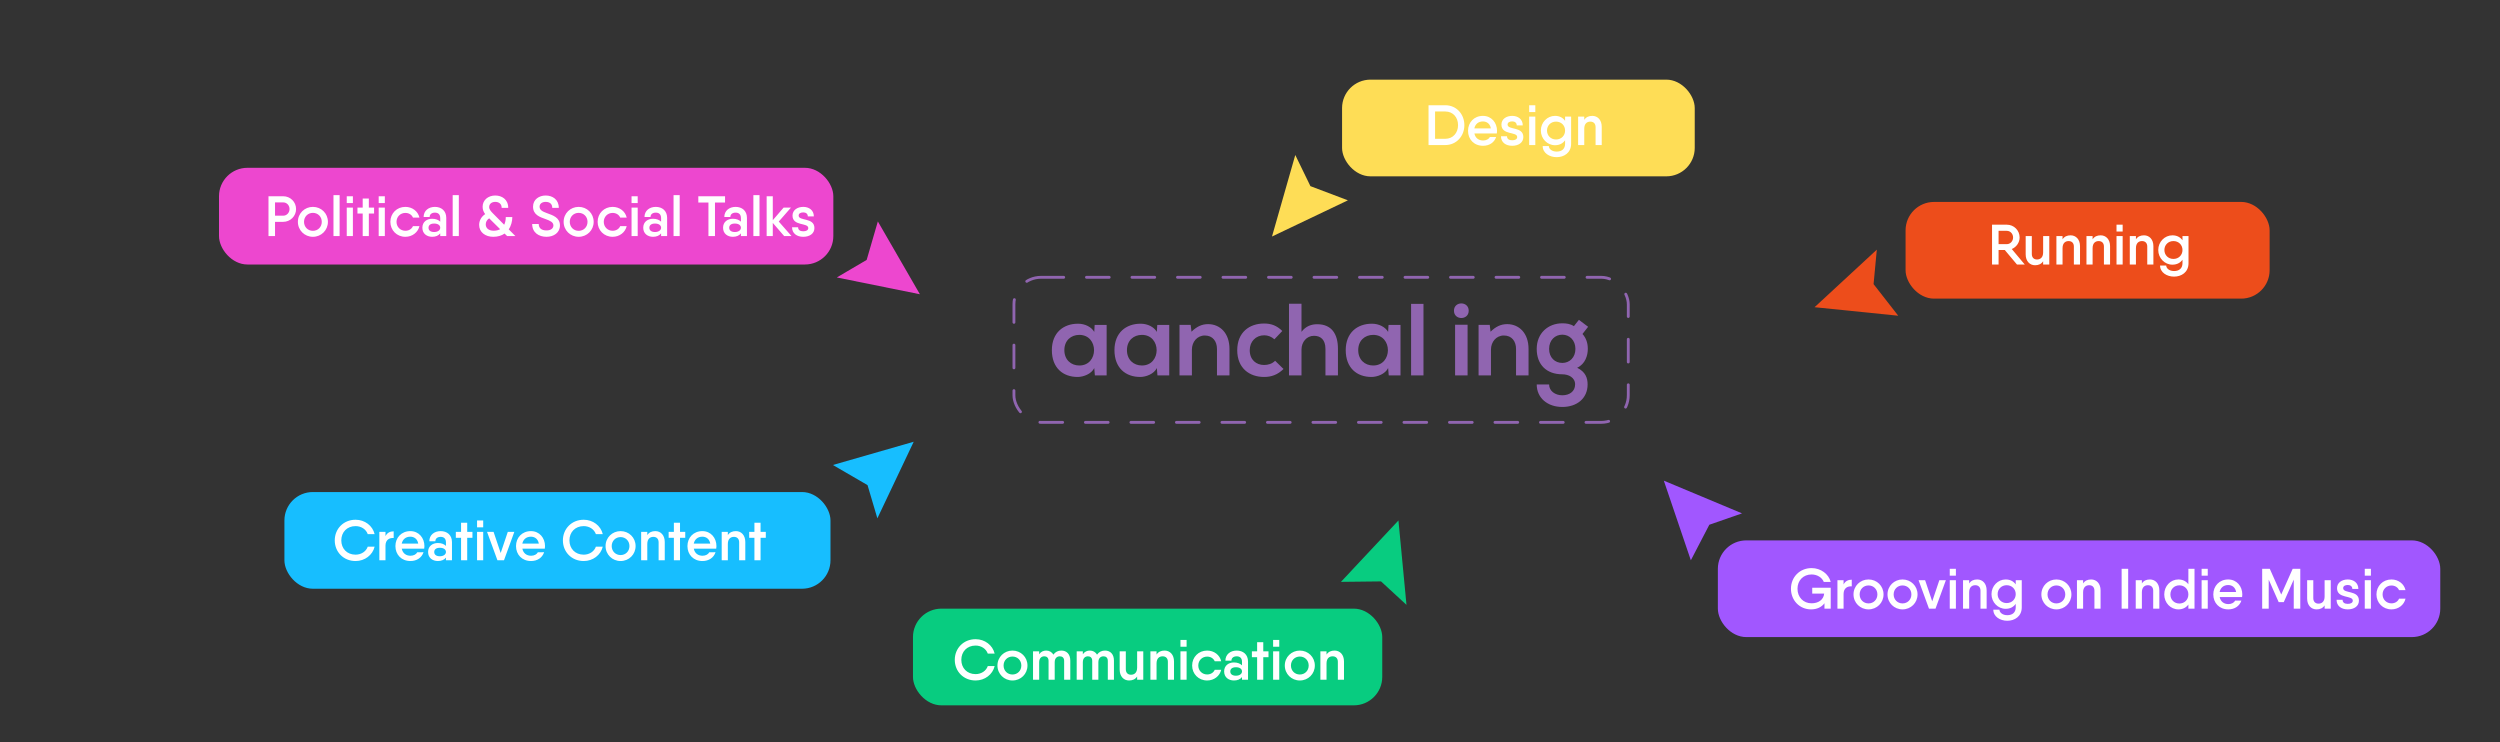 <svg width="879" height="261" viewBox="0 0 879 261" fill="none" xmlns="http://www.w3.org/2000/svg">
<rect x="0" y="0" width="879" height="261" fill="#333333" stroke="none"/>
<path d="M594.5 197L585 169L612.5 180.5L601 184.5L594.5 197Z" fill="#A157FF"/>
<path d="M471.48 204.582L491.691 183L494.519 212.673L485.568 204.419L471.48 204.582Z" fill="#08CC80"/>
<path d="M667.416 111.008L638 108.013L659.888 87.779L658.747 99.901L667.416 111.008Z" fill="#ED4D1B"/>
<path d="M473.922 70.434L447.233 83.16L455.42 54.499L460.745 65.449L473.922 70.434Z" fill="#FEDD56"/>
<path d="M308.653 77.856L323.439 103.461L294.223 97.553L304.72 91.384L308.653 77.856Z" fill="#ED47CF"/>
<path d="M292.845 163.49L321.261 155.315L308.482 182.245L305.026 170.569L292.845 163.49Z" fill="#17BEFF"/>
<rect x="604" y="190" width="254" height="34" rx="10" fill="#A157FF"/>
<rect x="321" y="214" width="165" height="34" rx="10" fill="#08CC80"/>
<rect x="670" y="71" width="128" height="34" rx="10" fill="#ED4D1B"/>
<rect x="471.871" y="28" width="124" height="34" rx="10" fill="#FEDD56"/>
<rect x="356.5" y="97.5" width="216" height="51" rx="9.5" stroke="#9065B0" stroke-linecap="round" stroke-linejoin="round" stroke-dasharray="8 8"/>
<rect x="77" y="59" width="216" height="34" rx="10" fill="#ED47CF"/>
<rect x="100" y="173" width="192" height="34" rx="10" fill="#17BEFF"/>
<path d="M384.739 116.7C383.731 114.936 381.463 113.82 379.087 113.82C373.903 113.784 369.835 116.988 369.835 123.108C369.835 129.336 373.723 132.576 378.979 132.54C380.959 132.504 383.731 131.496 384.739 129.408L384.955 132H389.095V114.252H384.883L384.739 116.7ZM379.483 117.744C386.395 117.744 386.395 128.508 379.483 128.508C376.567 128.508 374.227 126.492 374.227 123.108C374.227 119.724 376.567 117.744 379.483 117.744ZM406.747 116.7C405.739 114.936 403.471 113.82 401.095 113.82C395.911 113.784 391.843 116.988 391.843 123.108C391.843 129.336 395.731 132.576 400.987 132.54C402.967 132.504 405.739 131.496 406.747 129.408L406.963 132H411.103V114.252H406.891L406.747 116.7ZM401.491 117.744C408.403 117.744 408.403 128.508 401.491 128.508C398.575 128.508 396.235 126.492 396.235 123.108C396.235 119.724 398.575 117.744 401.491 117.744ZM432.283 132V122.676C432.283 117.096 428.935 113.964 424.759 113.964C422.527 113.964 420.727 114.864 418.927 116.628L418.639 114.216H414.715V132H419.071V122.928C419.071 120.228 420.907 117.96 423.607 117.96C426.415 117.96 427.891 120.012 427.891 122.712V132H432.283ZM448.333 126.852C447.253 127.932 445.849 128.328 444.445 128.328C441.709 128.328 439.405 126.528 439.405 123.144C439.405 120.048 441.565 117.888 444.517 117.888C445.741 117.888 447.037 118.356 448.081 119.292L450.853 116.376C448.909 114.468 446.965 113.748 444.445 113.748C439.297 113.748 435.013 116.844 435.013 123.144C435.013 129.444 439.297 132.54 444.445 132.54C447.073 132.54 449.233 131.748 451.285 129.732L448.333 126.852ZM453.213 106.8V132H457.605V122.928C457.605 120.264 459.405 118.068 461.997 118.068C464.337 118.068 466.029 119.436 466.029 122.676V132H470.421V122.64C470.421 117.42 468.189 114 463.149 114C461.133 114 459.189 114.612 457.605 116.664V106.8H453.213ZM488.063 116.7C487.055 114.936 484.787 113.82 482.411 113.82C477.227 113.784 473.159 116.988 473.159 123.108C473.159 129.336 477.047 132.576 482.303 132.54C484.283 132.504 487.055 131.496 488.063 129.408L488.279 132H492.419V114.252H488.207L488.063 116.7ZM482.807 117.744C489.719 117.744 489.719 128.508 482.807 128.508C479.891 128.508 477.551 126.492 477.551 123.108C477.551 119.724 479.891 117.744 482.807 117.744ZM496.139 106.836V132H500.495V106.836H496.139ZM516 114.18V132H511.608V114.18H516ZM511.212 109.248C511.212 112.668 516.396 112.668 516.396 109.248C516.396 105.828 511.212 105.828 511.212 109.248ZM537.435 132V122.676C537.435 117.096 534.087 113.964 529.911 113.964C527.679 113.964 525.879 114.864 524.079 116.628L523.791 114.216H519.867V132H524.223V122.928C524.223 120.228 526.059 117.96 528.759 117.96C531.567 117.96 533.043 120.012 533.043 122.712V132H537.435ZM553.378 114.684C552.154 113.856 550.714 113.676 549.31 113.676C544.342 113.676 540.31 117.132 540.31 122.676C540.31 128.22 543.766 131.604 549.31 131.604C551.506 131.604 553.81 132.72 553.81 135.168C553.81 137.616 551.83 138.984 549.31 138.984C546.79 138.984 544.666 137.472 544.666 135.168H540.31C540.31 139.956 544.162 143.088 549.31 143.088C554.458 143.088 558.202 140.064 558.202 135.168C558.202 132.9 557.482 130.776 554.53 129.3C557.446 127.968 558.274 124.872 558.274 122.676C558.274 120.732 557.77 118.968 556.402 117.42L558.382 114.9L555.142 112.452L553.378 114.684ZM549.31 117.672C551.83 117.672 553.918 119.616 553.918 122.676C553.918 125.736 551.83 127.608 549.31 127.608C546.754 127.608 544.666 125.772 544.666 122.676C544.666 119.58 546.754 117.672 549.31 117.672Z" fill="#9065B0"/>
<path d="M508.171 37H504.571H502.271V51H503.071H508.171C512.031 51 514.871 47.9 514.871 44C514.871 40.08 512.031 37 508.171 37ZM508.171 48.8H504.571V39.2H508.171C510.831 39.2 512.651 41.22 512.651 44C512.651 46.76 510.831 48.8 508.171 48.8ZM518.401 46.92H526.281C526.321 46.64 526.361 46.32 526.361 46.02C526.361 43.14 524.401 40.74 521.401 40.74C518.281 40.74 516.161 43.04 516.161 46C516.161 49 518.261 51.26 521.441 51.26C523.681 51.26 525.421 50.08 526.041 48.16L523.841 48.18C523.481 48.88 522.581 49.4 521.481 49.4C519.941 49.4 518.721 48.56 518.401 46.92ZM518.381 45.14C518.681 43.66 519.781 42.7 521.401 42.7C522.681 42.7 523.901 43.44 524.181 45.14H518.381ZM530.065 43.8C530.065 43.04 530.785 42.68 531.685 42.68C532.525 42.68 533.285 43.1 533.285 44.08H535.405C535.405 41.88 533.685 40.74 531.685 40.74C529.625 40.74 527.905 41.86 527.905 43.8C527.905 47.62 533.445 46.2 533.445 48.18C533.445 48.94 532.725 49.32 531.685 49.32C530.625 49.32 529.865 48.9 529.865 47.9H527.745C527.745 50.1 529.465 51.26 531.685 51.26C533.885 51.26 535.605 50.16 535.605 48.18C535.605 44.36 530.065 45.82 530.065 43.8ZM537.658 39.4H539.818V37H537.658V39.4ZM537.658 51H539.818V41H537.658V51ZM550.286 41V42.48C549.526 41.4 548.346 40.74 546.746 40.74C544.026 40.74 541.766 43.02 541.766 45.9C541.766 48.76 544.026 51.06 546.746 51.06C548.346 51.06 549.526 50.4 550.286 49.32V50.54C550.286 52.28 549.206 53.3 547.326 53.3C545.566 53.3 544.566 52.28 544.566 51.36H542.406C542.406 53.8 544.786 55.26 547.326 55.26C549.886 55.26 552.406 53.76 552.406 50.54V41H550.286ZM547.106 49.04C545.286 49.04 543.926 47.7 543.926 45.9C543.926 44.1 545.286 42.76 547.106 42.76C548.926 42.76 550.286 44.1 550.286 45.9C550.286 47.7 548.926 49.04 547.106 49.04ZM559.865 40.74C558.625 40.74 557.665 41.16 557.025 42.14V41H554.865V51H557.025V45.26C557.025 43.42 558.045 42.76 559.165 42.76C560.225 42.76 561.005 43.4 561.005 44.68V51H563.165V44.56C563.165 42.16 561.725 40.74 559.865 40.74Z" fill="white"/>
<path d="M709.16 93H711.9L707.34 87.56C708.96 86.88 710.1 85.28 710.1 83.5C710.1 81 708.1 79 705.6 79H702.7H700.4V93H702.7V87.9H704.88L709.16 93ZM702.7 81.16H705.6C706.82 81.16 707.8 82.18 707.8 83.5C707.8 84.8 706.82 85.84 705.6 85.84H702.7V81.16ZM718.367 83V88.74C718.367 90.56 717.347 91.24 716.207 91.24C715.167 91.24 714.387 90.6 714.387 89.3V83H712.227V89.44C712.227 91.84 713.667 93.26 715.527 93.26C716.747 93.26 717.727 92.84 718.367 91.86V93H720.527V83H718.367ZM728.033 82.74C726.793 82.74 725.833 83.16 725.193 84.14V83H723.033V93H725.193V87.26C725.193 85.42 726.213 84.76 727.333 84.76C728.393 84.76 729.173 85.4 729.173 86.68V93H731.333V86.56C731.333 84.16 729.893 82.74 728.033 82.74ZM738.6 82.74C737.36 82.74 736.4 83.16 735.76 84.14V83H733.6V93H735.76V87.26C735.76 85.42 736.78 84.76 737.9 84.76C738.96 84.76 739.74 85.4 739.74 86.68V93H741.9V86.56C741.9 84.16 740.46 82.74 738.6 82.74ZM744.166 81.4H746.326V79H744.166V81.4ZM744.166 93H746.326V83H744.166V93ZM753.834 82.74C752.594 82.74 751.634 83.16 750.994 84.14V83H748.834V93H750.994V87.26C750.994 85.42 752.014 84.76 753.134 84.76C754.194 84.76 754.974 85.4 754.974 86.68V93H757.134V86.56C757.134 84.16 755.694 82.74 753.834 82.74ZM767.361 83V84.48C766.601 83.4 765.421 82.74 763.821 82.74C761.101 82.74 758.841 85.02 758.841 87.9C758.841 90.76 761.101 93.06 763.821 93.06C765.421 93.06 766.601 92.4 767.361 91.32V92.54C767.361 94.28 766.281 95.3 764.401 95.3C762.641 95.3 761.641 94.28 761.641 93.36H759.481C759.481 95.8 761.861 97.26 764.401 97.26C766.961 97.26 769.481 95.76 769.481 92.54V83H767.361ZM764.181 91.04C762.361 91.04 761.001 89.7 761.001 87.9C761.001 86.1 762.361 84.76 764.181 84.76C766.001 84.76 767.361 86.1 767.361 87.9C767.361 89.7 766.001 91.04 764.181 91.04Z" fill="white"/>
<path d="M637.18 208.7H641.38C641.18 210.92 639.28 212.12 636.96 212.12C634.06 212.12 632 209.98 632 207C632 204.12 634 201.98 636.96 201.98C638.96 201.98 640.66 203.1 641.24 204.6H643.68C642.96 201.82 640.2 199.74 636.96 199.74C632.76 199.74 629.7 202.94 629.7 207C629.7 211.06 632.72 214.26 636.76 214.26C638.78 214.26 640.46 213.5 641.48 212.1V214H643.68V208.7V206.64H637.18V208.7ZM648.201 205.5V204H646.041V214H648.201V208.86C648.201 206.72 649.661 206.06 651.081 206.16V203.82C649.861 203.82 648.801 204.28 648.201 205.5ZM656.972 214.26C659.912 214.26 662.252 211.96 662.252 209C662.252 206.02 659.912 203.74 656.972 203.74C654.052 203.74 651.692 206.02 651.692 209C651.692 211.96 654.052 214.26 656.972 214.26ZM656.972 212.16C655.212 212.16 653.852 210.82 653.852 209C653.852 207.18 655.212 205.84 656.972 205.84C658.732 205.84 660.092 207.18 660.092 209C660.092 210.82 658.732 212.16 656.972 212.16ZM668.925 214.26C671.865 214.26 674.205 211.96 674.205 209C674.205 206.02 671.865 203.74 668.925 203.74C666.005 203.74 663.645 206.02 663.645 209C663.645 211.96 666.005 214.26 668.925 214.26ZM668.925 212.16C667.165 212.16 665.805 210.82 665.805 209C665.805 207.18 667.165 205.84 668.925 205.84C670.685 205.84 672.045 207.18 672.045 209C672.045 210.82 670.685 212.16 668.925 212.16ZM681.869 204L679.369 211.44L676.869 204H674.569L678.229 214H678.509H680.529L684.169 204H681.869ZM685.533 202.4H687.693V200H685.533V202.4ZM685.533 214H687.693V204H685.533V214ZM695.201 203.74C693.961 203.74 693.001 204.16 692.361 205.14V204H690.201V214H692.361V208.26C692.361 206.42 693.381 205.76 694.501 205.76C695.561 205.76 696.341 206.4 696.341 207.68V214H698.501V207.56C698.501 205.16 697.061 203.74 695.201 203.74ZM708.728 204V205.48C707.968 204.4 706.788 203.74 705.188 203.74C702.468 203.74 700.208 206.02 700.208 208.9C700.208 211.76 702.468 214.06 705.188 214.06C706.788 214.06 707.968 213.4 708.728 212.32V213.54C708.728 215.28 707.648 216.3 705.768 216.3C704.008 216.3 703.008 215.28 703.008 214.36H700.848C700.848 216.8 703.228 218.26 705.768 218.26C708.328 218.26 710.848 216.76 710.848 213.54V204H708.728ZM705.548 212.04C703.728 212.04 702.368 210.7 702.368 208.9C702.368 207.1 703.728 205.76 705.548 205.76C707.368 205.76 708.728 207.1 708.728 208.9C708.728 210.7 707.368 212.04 705.548 212.04ZM723.027 214.26C725.967 214.26 728.307 211.96 728.307 209C728.307 206.02 725.967 203.74 723.027 203.74C720.107 203.74 717.747 206.02 717.747 209C717.747 211.96 720.107 214.26 723.027 214.26ZM723.027 212.16C721.267 212.16 719.907 210.82 719.907 209C719.907 207.18 721.267 205.84 723.027 205.84C724.787 205.84 726.147 207.18 726.147 209C726.147 210.82 724.787 212.16 723.027 212.16ZM735.26 203.74C734.02 203.74 733.06 204.16 732.42 205.14V204H730.26V214H732.42V208.26C732.42 206.42 733.44 205.76 734.56 205.76C735.62 205.76 736.4 206.4 736.4 207.68V214H738.56V207.56C738.56 205.16 737.12 203.74 735.26 203.74ZM745.966 200V214H748.266V200H745.966ZM755.924 203.74C754.684 203.74 753.724 204.16 753.084 205.14V204H750.924V214H753.084V208.26C753.084 206.42 754.104 205.76 755.224 205.76C756.284 205.76 757.064 206.4 757.064 207.68V214H759.224V207.56C759.224 205.16 757.784 203.74 755.924 203.74ZM769.43 200V205.44C768.67 204.38 767.49 203.74 765.91 203.74C763.19 203.74 760.95 206.02 760.95 209C760.95 211.96 763.19 214.26 765.91 214.26C767.49 214.26 768.67 213.6 769.43 212.56V214H771.59V200H769.43ZM766.27 212.2C764.47 212.2 763.11 210.86 763.11 209C763.11 207.14 764.47 205.8 766.27 205.8C768.07 205.8 769.43 207.14 769.43 209C769.43 210.86 768.07 212.2 766.27 212.2ZM774.088 202.4H776.248V200H774.088V202.4ZM774.088 214H776.248V204H774.088V214ZM780.436 209.92H788.316C788.356 209.64 788.396 209.32 788.396 209.02C788.396 206.14 786.436 203.74 783.436 203.74C780.316 203.74 778.196 206.04 778.196 209C778.196 212 780.296 214.26 783.476 214.26C785.716 214.26 787.456 213.08 788.076 211.16L785.876 211.18C785.516 211.88 784.616 212.4 783.516 212.4C781.976 212.4 780.756 211.56 780.436 209.92ZM780.416 208.14C780.716 206.66 781.816 205.7 783.436 205.7C784.716 205.7 785.936 206.44 786.216 208.14H780.416ZM808.78 200H806.1L802.08 209.04L798.06 200H797.68H795.38V214H797.68V203.8L801.18 211.7H802.98L806.48 203.8V214H808.78V200ZM817.332 204V209.74C817.332 211.56 816.312 212.24 815.172 212.24C814.132 212.24 813.352 211.6 813.352 210.3V204H811.192V210.44C811.192 212.84 812.632 214.26 814.492 214.26C815.712 214.26 816.692 213.84 817.332 212.86V214H819.492V204H817.332ZM823.858 206.8C823.858 206.04 824.578 205.68 825.478 205.68C826.318 205.68 827.078 206.1 827.078 207.08H829.198C829.198 204.88 827.478 203.74 825.478 203.74C823.418 203.74 821.698 204.86 821.698 206.8C821.698 210.62 827.238 209.2 827.238 211.18C827.238 211.94 826.518 212.32 825.478 212.32C824.418 212.32 823.658 211.9 823.658 210.9H821.538C821.538 213.1 823.258 214.26 825.478 214.26C827.678 214.26 829.398 213.16 829.398 211.18C829.398 207.36 823.858 208.82 823.858 206.8ZM831.451 202.4H833.611V200H831.451V202.4ZM831.451 214H833.611V204H831.451V214ZM845.779 210.5H843.499C843.099 211.48 842.079 212.14 840.839 212.14C839.079 212.14 837.719 210.8 837.719 209C837.719 207.2 839.079 205.86 840.839 205.86C842.059 205.86 843.079 206.5 843.499 207.5H845.779C845.279 205.28 843.259 203.74 840.839 203.74C837.819 203.74 835.559 206.02 835.559 209C835.559 211.96 837.819 214.26 840.839 214.26C843.259 214.26 845.279 212.7 845.779 210.5Z" fill="white"/>
<path d="M99.56 69H96.7H94.4V83H96.7V78H99.56C102.1 78 104.1 75.98 104.1 73.5C104.1 71 102.1 69 99.56 69ZM99.56 75.84H96.7V71.16H99.56C100.82 71.16 101.8 72.18 101.8 73.5C101.8 74.8 100.82 75.84 99.56 75.84ZM110.015 83.26C112.955 83.26 115.295 80.96 115.295 78C115.295 75.02 112.955 72.74 110.015 72.74C107.095 72.74 104.735 75.02 104.735 78C104.735 80.96 107.095 83.26 110.015 83.26ZM110.015 81.16C108.255 81.16 106.895 79.82 106.895 78C106.895 76.18 108.255 74.84 110.015 74.84C111.775 74.84 113.135 76.18 113.135 78C113.135 79.82 111.775 81.16 110.015 81.16ZM117.248 83H119.408V68.6H117.248V83ZM121.916 71.4H124.076V69H121.916V71.4ZM121.916 83H124.076V73H121.916V83ZM131.524 73H129.684V69.8H127.524V73H125.684V75.08H127.524V83H129.684V75.08H131.524V73ZM133.147 71.4H135.307V69H133.147V71.4ZM133.147 83H135.307V73H133.147V83ZM147.475 79.5H145.195C144.795 80.48 143.775 81.14 142.535 81.14C140.775 81.14 139.415 79.8 139.415 78C139.415 76.2 140.775 74.86 142.535 74.86C143.755 74.86 144.775 75.5 145.195 76.5H147.475C146.975 74.28 144.955 72.74 142.535 72.74C139.515 72.74 137.255 75.02 137.255 78C137.255 80.96 139.515 83.26 142.535 83.26C144.955 83.26 146.975 81.7 147.475 79.5ZM152.925 72.74C150.705 72.74 148.945 74.08 148.945 76.3H151.065C151.065 75.3 151.865 74.76 152.925 74.76C153.985 74.76 154.785 75.3 154.785 76.7V77.94C154.165 77.32 153.225 76.92 151.945 76.92C150.145 76.92 148.505 77.96 148.505 80.08C148.505 82.2 150.145 83.26 151.945 83.26C153.225 83.26 154.165 82.84 154.785 82.06V83H156.905V76.6C156.905 74.08 155.145 72.74 152.925 72.74ZM152.645 81.58C151.285 81.58 150.665 80.94 150.665 80.08C150.665 79.22 151.285 78.6 152.645 78.6C153.925 78.6 154.785 79.16 154.785 80.08C154.785 80.94 153.925 81.58 152.645 81.58ZM159.162 83H161.322V68.6H159.162V83ZM181.21 83L178.87 80.64C179.75 79.34 180.13 77.74 180.13 76.32H177.83C177.83 77.4 177.63 78.3 177.27 79.02L173.29 75C172.65 74.36 171.99 73.62 171.99 72.82C171.99 71.62 172.95 70.98 174.13 70.98C175.35 70.98 176.39 71.64 176.39 73.08H178.69C178.69 70.1 176.45 68.74 174.13 68.74C171.67 68.74 169.69 70.32 169.69 72.68C169.69 73.78 170.05 74.58 170.59 75.28C169.23 76.18 168.47 77.56 168.47 79.08C168.47 81.68 170.67 83.26 173.43 83.26C175.09 83.26 176.41 82.82 177.41 82.12L178.31 83H181.21ZM173.57 81.12C171.83 81.12 170.79 80.22 170.79 78.9C170.79 78.12 171.15 77.32 171.99 76.76L175.85 80.58C175.21 80.94 174.45 81.12 173.57 81.12ZM192.156 83.26C194.676 83.26 196.876 81.84 196.876 79.26C196.876 76.44 194.316 75.68 192.256 74.92C190.836 74.4 189.716 73.88 189.716 72.66C189.716 71.64 190.596 70.98 191.856 70.98C193.256 70.98 194.176 71.68 194.176 73.08H196.476C196.476 70.16 194.276 68.74 191.856 68.74C189.576 68.74 187.416 70.1 187.416 72.66C187.416 75.56 189.836 76.32 191.896 77.06C193.336 77.58 194.576 78.1 194.576 79.26C194.576 80.3 193.676 81.02 192.156 81.02C190.456 81.02 189.416 80.26 189.416 78.76H187.116C187.116 81.78 189.436 83.26 192.156 83.26ZM203.453 83.26C206.393 83.26 208.733 80.96 208.733 78C208.733 75.02 206.393 72.74 203.453 72.74C200.533 72.74 198.173 75.02 198.173 78C198.173 80.96 200.533 83.26 203.453 83.26ZM203.453 81.16C201.693 81.16 200.333 79.82 200.333 78C200.333 76.18 201.693 74.84 203.453 74.84C205.213 74.84 206.573 76.18 206.573 78C206.573 79.82 205.213 81.16 203.453 81.16ZM220.346 79.5H218.066C217.666 80.48 216.646 81.14 215.406 81.14C213.646 81.14 212.286 79.8 212.286 78C212.286 76.2 213.646 74.86 215.406 74.86C216.626 74.86 217.646 75.5 218.066 76.5H220.346C219.846 74.28 217.826 72.74 215.406 72.74C212.386 72.74 210.126 75.02 210.126 78C210.126 80.96 212.386 83.26 215.406 83.26C217.826 83.26 219.846 81.7 220.346 79.5ZM222.053 71.4H224.213V69H222.053V71.4ZM222.053 83H224.213V73H222.053V83ZM230.581 72.74C228.361 72.74 226.601 74.08 226.601 76.3H228.721C228.721 75.3 229.521 74.76 230.581 74.76C231.641 74.76 232.441 75.3 232.441 76.7V77.94C231.821 77.32 230.881 76.92 229.601 76.92C227.801 76.92 226.161 77.96 226.161 80.08C226.161 82.2 227.801 83.26 229.601 83.26C230.881 83.26 231.821 82.84 232.441 82.06V83H234.561V76.6C234.561 74.08 232.801 72.74 230.581 72.74ZM230.301 81.58C228.941 81.58 228.321 80.94 228.321 80.08C228.321 79.22 228.941 78.6 230.301 78.6C231.581 78.6 232.441 79.16 232.441 80.08C232.441 80.94 231.581 81.58 230.301 81.58ZM236.819 83H238.979V68.6H236.819V83ZM254.927 69H251.387H245.527V71.2H249.087V83H251.387V71.2H254.927V69ZM258.647 72.74C256.427 72.74 254.667 74.08 254.667 76.3H256.787C256.787 75.3 257.587 74.76 258.647 74.76C259.707 74.76 260.507 75.3 260.507 76.7V77.94C259.887 77.32 258.947 76.92 257.667 76.92C255.867 76.92 254.227 77.96 254.227 80.08C254.227 82.2 255.867 83.26 257.667 83.26C258.947 83.26 259.887 82.84 260.507 82.06V83H262.627V76.6C262.627 74.08 260.867 72.74 258.647 72.74ZM258.367 81.58C257.007 81.58 256.387 80.94 256.387 80.08C256.387 79.22 257.007 78.6 258.367 78.6C259.647 78.6 260.507 79.16 260.507 80.08C260.507 80.94 259.647 81.58 258.367 81.58ZM264.885 83H267.045V68.6H264.885V83ZM278.293 83L273.813 77.9L278.093 73H275.513L271.713 77.42V69H269.553V83H271.713V78.38L275.713 83H278.293ZM280.808 75.8C280.808 75.04 281.528 74.68 282.428 74.68C283.268 74.68 284.028 75.1 284.028 76.08H286.148C286.148 73.88 284.428 72.74 282.428 72.74C280.368 72.74 278.648 73.86 278.648 75.8C278.648 79.62 284.188 78.2 284.188 80.18C284.188 80.94 283.468 81.32 282.428 81.32C281.368 81.32 280.608 80.9 280.608 79.9H278.488C278.488 82.1 280.208 83.26 282.428 83.26C284.628 83.26 286.348 82.16 286.348 80.18C286.348 76.36 280.808 77.82 280.808 75.8Z" fill="white"/>
<path d="M343.02 239.26C346.26 239.26 349.02 237.16 349.72 234.2H347.3C346.72 235.9 345 237.02 343.02 237.02C340 237.02 338 234.88 338 232C338 229.12 340 226.98 343.02 226.98C345 226.98 346.7 228.1 347.3 229.8H349.72C349 226.82 346.26 224.74 343.02 224.74C338.76 224.74 335.7 227.94 335.7 232C335.7 236.06 338.76 239.26 343.02 239.26ZM355.98 239.26C358.92 239.26 361.26 236.96 361.26 234C361.26 231.02 358.92 228.74 355.98 228.74C353.06 228.74 350.7 231.02 350.7 234C350.7 236.96 353.06 239.26 355.98 239.26ZM355.98 237.16C354.22 237.16 352.86 235.82 352.86 234C352.86 232.18 354.22 230.84 355.98 230.84C357.74 230.84 359.1 232.18 359.1 234C359.1 235.82 357.74 237.16 355.98 237.16ZM373.173 228.74C372.033 228.74 371.073 229.18 370.353 230.18C369.833 229.24 368.913 228.74 367.853 228.74C366.873 228.74 365.973 229.12 365.373 230.04V229H363.213V239H365.373V232.86C365.373 231.22 366.373 230.76 367.173 230.76C367.973 230.76 368.673 231.2 368.673 232.38V239H370.833V232.86C370.833 231.22 371.833 230.76 372.633 230.76C373.453 230.76 374.153 231.2 374.153 232.38V239H376.313V232.26C376.313 229.96 374.993 228.74 373.173 228.74ZM388.525 228.74C387.385 228.74 386.425 229.18 385.705 230.18C385.185 229.24 384.265 228.74 383.205 228.74C382.225 228.74 381.325 229.12 380.725 230.04V229H378.565V239H380.725V232.86C380.725 231.22 381.725 230.76 382.525 230.76C383.325 230.76 384.025 231.2 384.025 232.38V239H386.185V232.86C386.185 231.22 387.185 230.76 387.985 230.76C388.805 230.76 389.505 231.2 389.505 232.38V239H391.665V232.26C391.665 229.96 390.345 228.74 388.525 228.74ZM399.816 229V234.74C399.816 236.56 398.796 237.24 397.656 237.24C396.616 237.24 395.836 236.6 395.836 235.3V229H393.676V235.44C393.676 237.84 395.116 239.26 396.976 239.26C398.196 239.26 399.176 238.84 399.816 237.86V239H401.976V229H399.816ZM409.483 228.74C408.243 228.74 407.283 229.16 406.643 230.14V229H404.483V239H406.643V233.26C406.643 231.42 407.663 230.76 408.783 230.76C409.843 230.76 410.623 231.4 410.623 232.68V239H412.783V232.56C412.783 230.16 411.343 228.74 409.483 228.74ZM415.049 227.4H417.209V225H415.049V227.4ZM415.049 239H417.209V229H415.049V239ZM429.377 235.5H427.097C426.697 236.48 425.677 237.14 424.437 237.14C422.677 237.14 421.317 235.8 421.317 234C421.317 232.2 422.677 230.86 424.437 230.86C425.657 230.86 426.677 231.5 427.097 232.5H429.377C428.877 230.28 426.857 228.74 424.437 228.74C421.417 228.74 419.157 231.02 419.157 234C419.157 236.96 421.417 239.26 424.437 239.26C426.857 239.26 428.877 237.7 429.377 235.5ZM434.827 228.74C432.607 228.74 430.847 230.08 430.847 232.3H432.967C432.967 231.3 433.767 230.76 434.827 230.76C435.887 230.76 436.687 231.3 436.687 232.7V233.94C436.067 233.32 435.127 232.92 433.847 232.92C432.047 232.92 430.407 233.96 430.407 236.08C430.407 238.2 432.047 239.26 433.847 239.26C435.127 239.26 436.067 238.84 436.687 238.06V239H438.807V232.6C438.807 230.08 437.047 228.74 434.827 228.74ZM434.547 237.58C433.187 237.58 432.567 236.94 432.567 236.08C432.567 235.22 433.187 234.6 434.547 234.6C435.827 234.6 436.687 235.16 436.687 236.08C436.687 236.94 435.827 237.58 434.547 237.58ZM446.005 229H444.165V225.8H442.005V229H440.165V231.08H442.005V239H444.165V231.08H446.005V229ZM447.627 227.4H449.787V225H447.627V227.4ZM447.627 239H449.787V229H447.627V239ZM457.015 239.26C459.955 239.26 462.295 236.96 462.295 234C462.295 231.02 459.955 228.74 457.015 228.74C454.095 228.74 451.735 231.02 451.735 234C451.735 236.96 454.095 239.26 457.015 239.26ZM457.015 237.16C455.255 237.16 453.895 235.82 453.895 234C453.895 232.18 455.255 230.84 457.015 230.84C458.775 230.84 460.135 232.18 460.135 234C460.135 235.82 458.775 237.16 457.015 237.16ZM469.248 228.74C468.008 228.74 467.048 229.16 466.408 230.14V229H464.248V239H466.408V233.26C466.408 231.42 467.428 230.76 468.548 230.76C469.608 230.76 470.388 231.4 470.388 232.68V239H472.548V232.56C472.548 230.16 471.108 228.74 469.248 228.74Z" fill="white"/>
<path d="M125.02 197.26C128.26 197.26 131.02 195.16 131.72 192.2H129.3C128.72 193.9 127 195.02 125.02 195.02C122 195.02 120 192.88 120 190C120 187.12 122 184.98 125.02 184.98C127 184.98 128.7 186.1 129.3 187.8H131.72C131 184.82 128.26 182.74 125.02 182.74C120.76 182.74 117.7 185.94 117.7 190C117.7 194.06 120.76 197.26 125.02 197.26ZM135.537 188.5V187H133.377V197H135.537V191.86C135.537 189.72 136.997 189.06 138.417 189.16V186.82C137.197 186.82 136.137 187.28 135.537 188.5ZM141.268 192.92H149.148C149.188 192.64 149.228 192.32 149.228 192.02C149.228 189.14 147.268 186.74 144.268 186.74C141.148 186.74 139.028 189.04 139.028 192C139.028 195 141.128 197.26 144.308 197.26C146.548 197.26 148.288 196.08 148.908 194.16L146.708 194.18C146.348 194.88 145.448 195.4 144.348 195.4C142.808 195.4 141.588 194.56 141.268 192.92ZM141.248 191.14C141.548 189.66 142.648 188.7 144.268 188.7C145.548 188.7 146.768 189.44 147.048 191.14H141.248ZM154.933 186.74C152.713 186.74 150.953 188.08 150.953 190.3H153.073C153.073 189.3 153.873 188.76 154.933 188.76C155.993 188.76 156.793 189.3 156.793 190.7V191.94C156.173 191.32 155.233 190.92 153.953 190.92C152.153 190.92 150.513 191.96 150.513 194.08C150.513 196.2 152.153 197.26 153.953 197.26C155.233 197.26 156.173 196.84 156.793 196.06V197H158.913V190.6C158.913 188.08 157.153 186.74 154.933 186.74ZM154.653 195.58C153.293 195.58 152.673 194.94 152.673 194.08C152.673 193.22 153.293 192.6 154.653 192.6C155.933 192.6 156.793 193.16 156.793 194.08C156.793 194.94 155.933 195.58 154.653 195.58ZM166.11 187H164.27V183.8H162.11V187H160.27V189.08H162.11V197H164.27V189.08H166.11V187ZM167.733 185.4H169.893V183H167.733V185.4ZM167.733 197H169.893V187H167.733V197ZM178.541 187L176.041 194.44L173.541 187H171.241L174.901 197H175.181H177.201L180.841 187H178.541ZM183.67 192.92H191.55C191.59 192.64 191.63 192.32 191.63 192.02C191.63 189.14 189.67 186.74 186.67 186.74C183.55 186.74 181.43 189.04 181.43 192C181.43 195 183.53 197.26 186.71 197.26C188.95 197.26 190.69 196.08 191.31 194.16L189.11 194.18C188.75 194.88 187.85 195.4 186.75 195.4C185.21 195.4 183.99 194.56 183.67 192.92ZM183.65 191.14C183.95 189.66 185.05 188.7 186.67 188.7C187.95 188.7 189.17 189.44 189.45 191.14H183.65ZM205.235 197.26C208.475 197.26 211.235 195.16 211.935 192.2H209.515C208.935 193.9 207.215 195.02 205.235 195.02C202.215 195.02 200.215 192.88 200.215 190C200.215 187.12 202.215 184.98 205.235 184.98C207.215 184.98 208.915 186.1 209.515 187.8H211.935C211.215 184.82 208.475 182.74 205.235 182.74C200.975 182.74 197.915 185.94 197.915 190C197.915 194.06 200.975 197.26 205.235 197.26ZM218.195 197.26C221.135 197.26 223.475 194.96 223.475 192C223.475 189.02 221.135 186.74 218.195 186.74C215.275 186.74 212.915 189.02 212.915 192C212.915 194.96 215.275 197.26 218.195 197.26ZM218.195 195.16C216.435 195.16 215.075 193.82 215.075 192C215.075 190.18 216.435 188.84 218.195 188.84C219.955 188.84 221.315 190.18 221.315 192C221.315 193.82 219.955 195.16 218.195 195.16ZM230.428 186.74C229.188 186.74 228.228 187.16 227.588 188.14V187H225.428V197H227.588V191.26C227.588 189.42 228.608 188.76 229.728 188.76C230.788 188.76 231.568 189.4 231.568 190.68V197H233.728V190.56C233.728 188.16 232.288 186.74 230.428 186.74ZM240.934 187H239.094V183.8H236.934V187H235.094V189.08H236.934V197H239.094V189.08H240.934V187ZM243.944 192.92H251.824C251.864 192.64 251.904 192.32 251.904 192.02C251.904 189.14 249.944 186.74 246.944 186.74C243.824 186.74 241.704 189.04 241.704 192C241.704 195 243.804 197.26 246.984 197.26C249.224 197.26 250.964 196.08 251.584 194.16L249.384 194.18C249.024 194.88 248.124 195.4 247.024 195.4C245.484 195.4 244.264 194.56 243.944 192.92ZM243.924 191.14C244.224 189.66 245.324 188.7 246.944 188.7C248.224 188.7 249.444 189.44 249.724 191.14H243.924ZM258.748 186.74C257.508 186.74 256.548 187.16 255.908 188.14V187H253.748V197H255.908V191.26C255.908 189.42 256.928 188.76 258.048 188.76C259.108 188.76 259.888 189.4 259.888 190.68V197H262.048V190.56C262.048 188.16 260.608 186.74 258.748 186.74ZM269.255 187H267.415V183.8H265.255V187H263.415V189.08H265.255V197H267.415V189.08H269.255V187Z" fill="white"/>
</svg>
